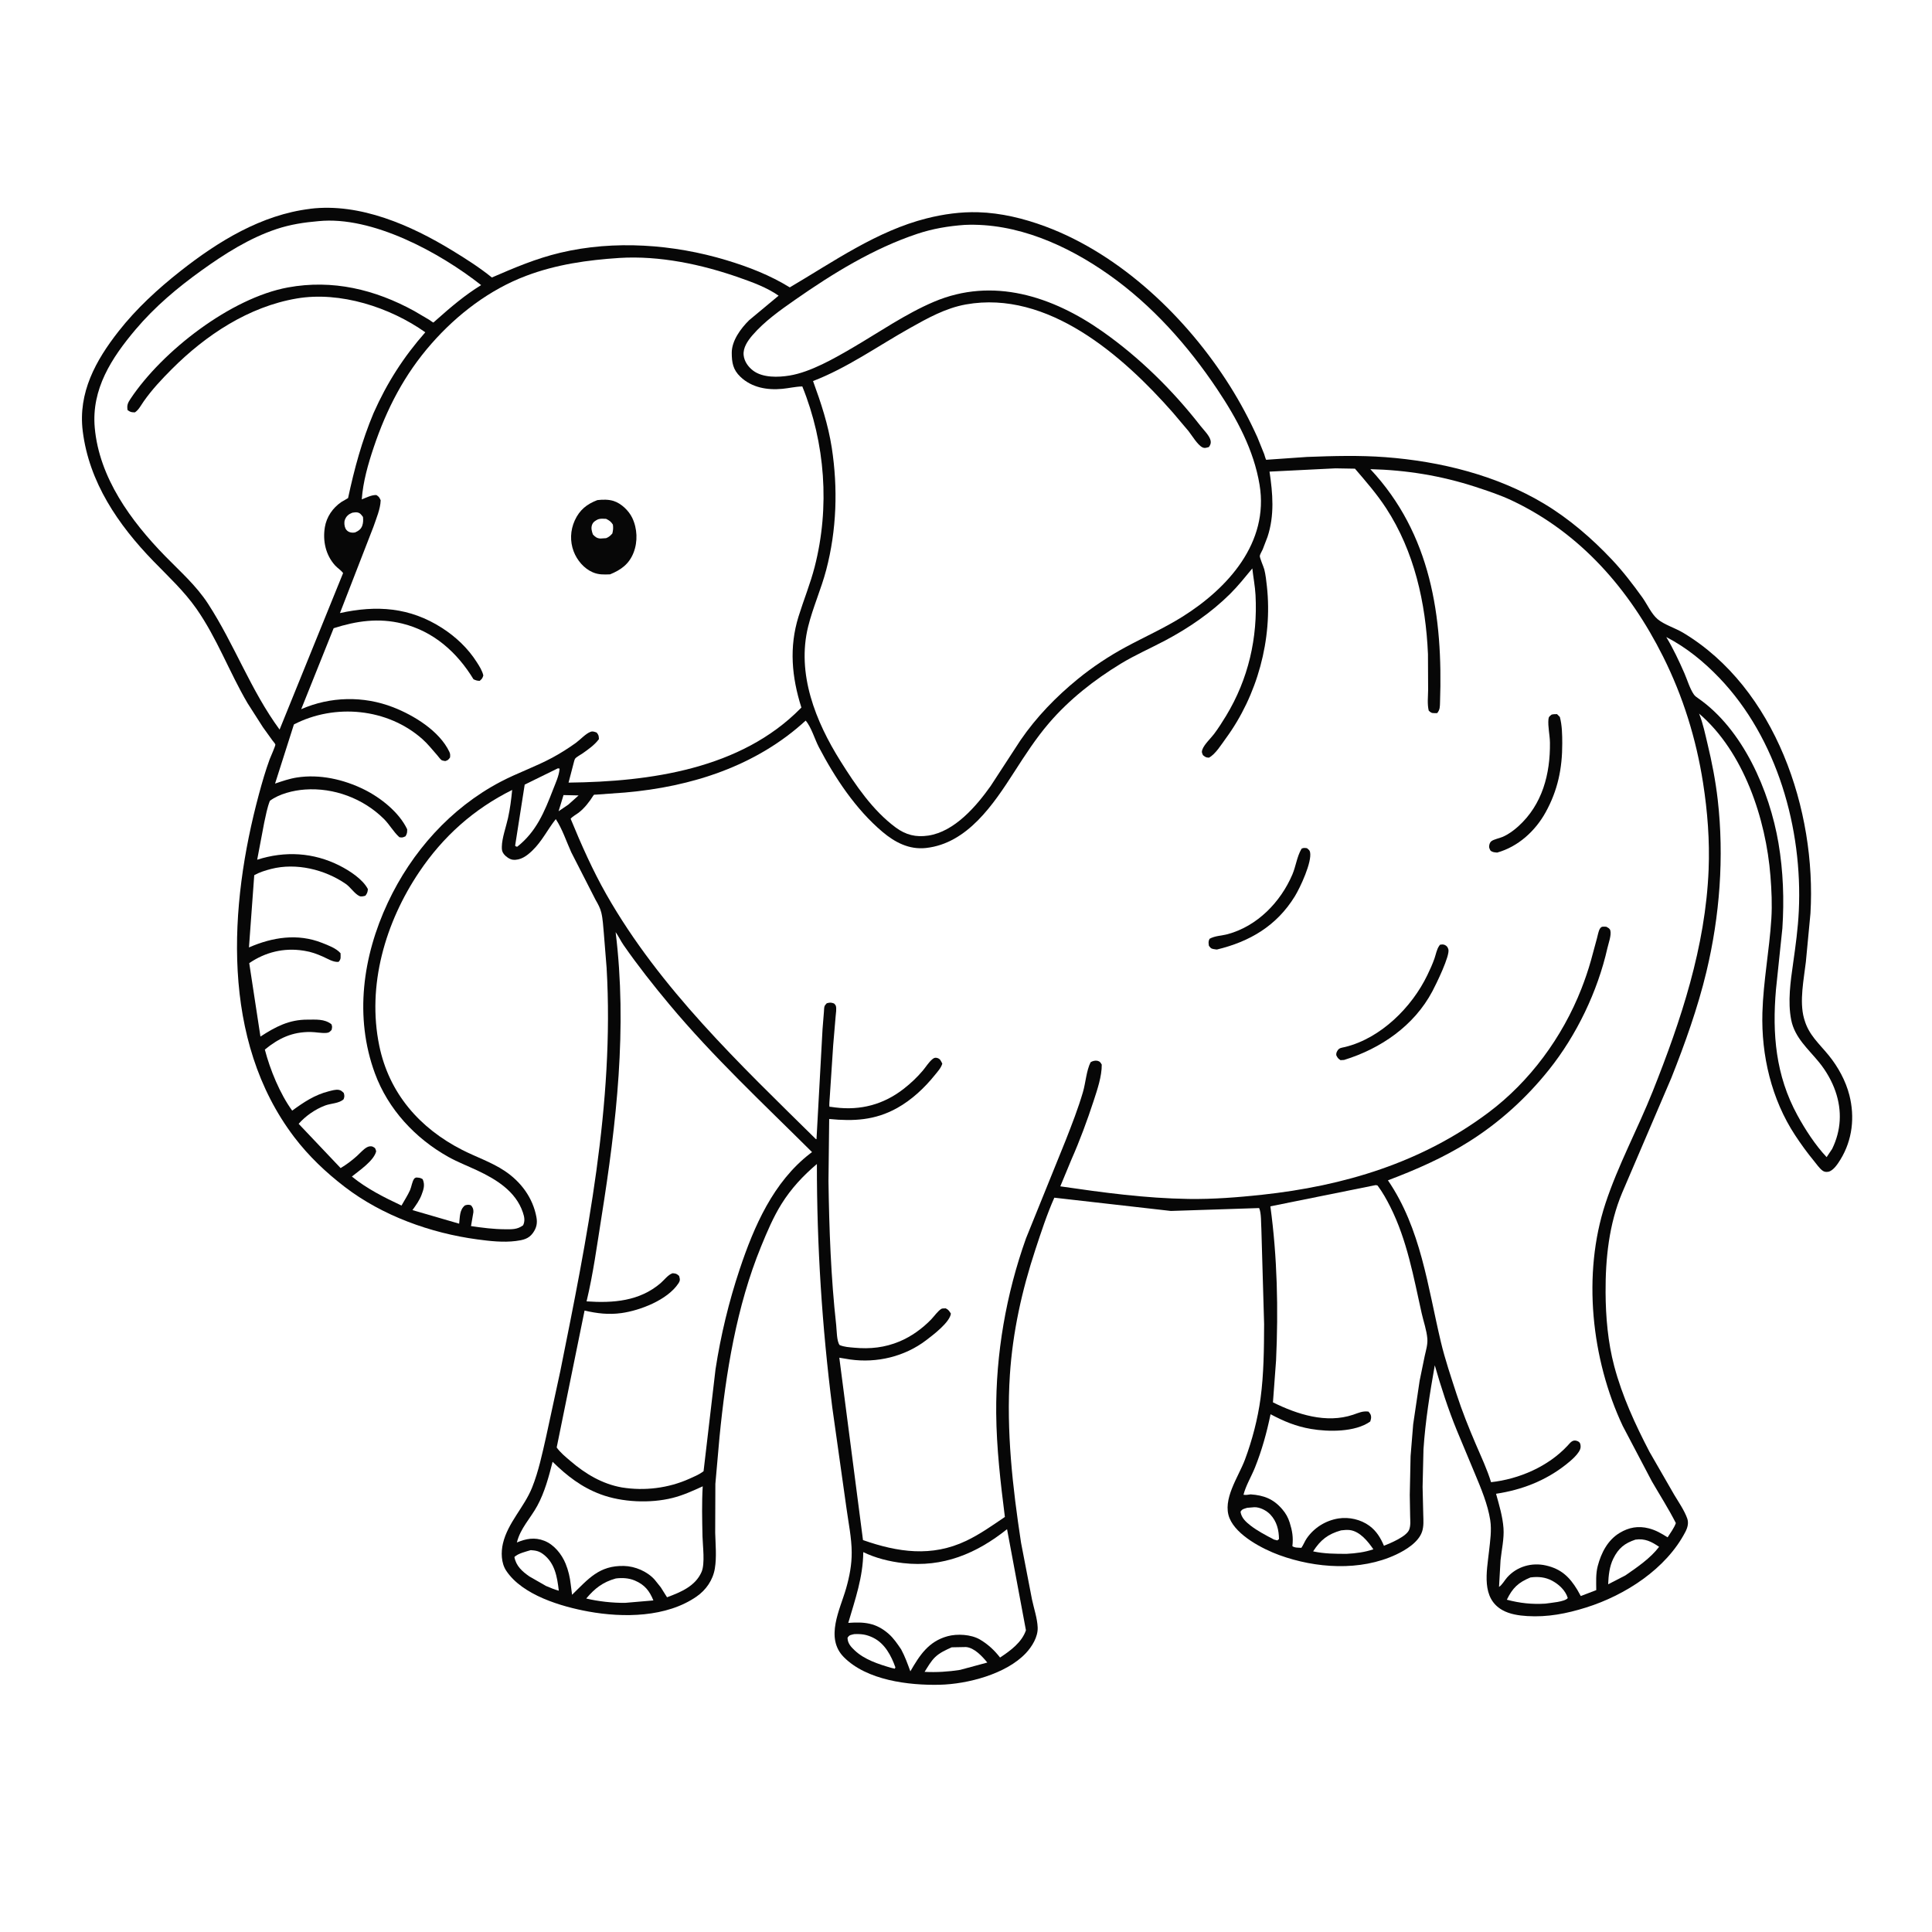 <svg version="1.1" xmlns="http://www.w3.org/2000/svg" style="display: block;" viewBox="0 0 2048 2048" width="1024" height="1024">
<path transform="translate(0,0)" fill="rgb(255,255,255)" d="M -0 -0 L 2048 0 L 2048 2048 L -0 2048 L -0 -0 z"/>
<path transform="translate(0,0)" fill="rgb(7,7,7)" d="M 328.712 221.38 L 329.053 221.273 C 381.799 214.963 435.836 238.883 479.688 265.702 C 494.139 274.541 508.216 283.484 521.41 294.149 C 545.664 283.686 568.013 274.084 593.901 267.922 C 651.124 254.302 714.132 258.938 769.994 275.803 C 793.743 282.972 816.011 291.632 837.207 304.632 C 883.442 277.441 929.508 244.793 982.257 231.5 C 1000.19 226.98 1018.47 224.432 1037 224.981 C 1061.22 225.698 1085.35 231.606 1107.98 239.999 C 1188.33 269.795 1258.55 337.315 1303.72 409.115 C 1314.78 426.684 1324.4 444.744 1332.94 463.666 L 1340.1 481.387 C 1340.48 482.445 1341.6 486.731 1342.19 487.359 C 1342.43 487.623 1342.91 487.331 1343.27 487.316 L 1385.5 484.375 C 1412.93 483.324 1441.11 482.549 1468.48 484.611 C 1526.79 489.005 1586.7 503.778 1637.15 534.163 C 1663.5 550.03 1687.65 570.881 1708.69 593.21 C 1720.38 605.615 1730.99 619.457 1740.93 633.301 C 1745.97 640.322 1750.59 650.849 1757.2 656.391 C 1764.13 662.2 1775.93 665.798 1784.02 670.64 C 1882.14 729.373 1925.62 859.057 1919.15 968.339 L 1914.28 1019.75 C 1912.15 1038.01 1907.3 1061.24 1912.28 1079.34 L 1912.78 1081 C 1917.38 1097.06 1928.31 1106.19 1938.5 1118.69 C 1948.39 1130.82 1956.54 1145.7 1960.42 1160.93 C 1966.33 1184.19 1963.61 1208.41 1951.05 1229 C 1948.39 1233.37 1943.37 1241.2 1938 1242.12 C 1935.57 1242.54 1933.64 1242.23 1931.67 1240.7 C 1928.45 1238.18 1925.55 1233.91 1922.93 1230.73 C 1915.69 1221.93 1909.14 1212.9 1902.88 1203.38 C 1877.87 1165.37 1866.89 1118.68 1868.22 1073.4 C 1869.2 1040.2 1875.59 1007.27 1877.69 974.12 C 1878.65 958.916 1877.94 943.809 1876.75 928.651 C 1871.99 868.184 1848.48 797.006 1801.08 756.42 L 1801.52 757.53 C 1805.35 767.29 1807.49 777.927 1809.95 788.104 C 1814.72 807.832 1818.56 827.644 1820.87 847.816 C 1827.79 908.43 1823.04 971.01 1808.82 1030.32 C 1799.73 1068.23 1786.1 1106.38 1771.71 1142.6 L 1719.51 1264.5 C 1705.57 1297.65 1701.79 1334.35 1701.98 1370 C 1702.12 1395.96 1704.44 1422.84 1711.1 1448 C 1719.58 1480.02 1733.33 1509.8 1748.56 1539.07 L 1774.67 1584.4 C 1779.4 1592.33 1785.33 1600.81 1788.49 1609.5 C 1790.27 1614.41 1788.91 1619.34 1786.59 1623.8 C 1766.23 1663.09 1722.73 1691.05 1681.38 1704.01 C 1660.7 1710.49 1640.56 1714.46 1618.79 1713.09 C 1610 1712.54 1600.47 1711.17 1592.66 1706.8 C 1569.97 1694.09 1576.04 1666.05 1578.4 1644.59 C 1579.58 1633.77 1581.39 1622.18 1579.7 1611.34 C 1577.1 1594.75 1570.05 1577.88 1563.57 1562.42 L 1544.18 1515.94 C 1535.13 1493.8 1527.5 1470.24 1520.92 1447.26 C 1515.69 1476.96 1510.96 1506.14 1508.95 1536.28 L 1508.01 1576.09 L 1508.71 1605.48 C 1508.87 1611.49 1509.39 1617.89 1507.43 1623.68 C 1503.63 1634.92 1490.1 1643.15 1479.87 1647.95 C 1441.91 1665.76 1394.71 1662.53 1356.12 1648.47 C 1338.66 1642.1 1310.93 1627.79 1303.38 1609.41 C 1295.27 1589.66 1312.88 1565.51 1319.65 1547.39 C 1327.37 1526.72 1333.25 1504.21 1336.22 1482.34 C 1339.72 1456.48 1339.9 1429.69 1340.01 1403.63 L 1337.1 1302.95 C 1336.66 1296.91 1337.17 1285.93 1334.74 1280.59 L 1241.2 1283.66 L 1117.63 1269.61 C 1109.87 1287.02 1103.56 1306.36 1097.58 1324.5 C 1083.27 1367.92 1073.51 1411.81 1070.51 1457.59 C 1066.62 1516.95 1073.42 1576.73 1082.35 1635.35 L 1093.97 1695.58 C 1095.99 1705.06 1099.63 1715.65 1099.98 1725.3 C 1100.34 1735.23 1093.92 1745.57 1087.34 1752.53 C 1066.48 1774.61 1025.52 1785.25 995.981 1785.91 C 963.089 1786.64 918.868 1781.2 894.523 1756.66 C 874.289 1736.27 890.511 1706.15 896.916 1683.74 C 900.483 1671.26 902.89 1658.81 902.846 1645.78 C 902.794 1630.34 899.408 1614.23 897.315 1598.92 L 882.255 1492 C 871.353 1406.22 865.884 1320.39 865.939 1233.9 C 851.26 1246.38 838.628 1259.88 828.383 1276.31 C 819.589 1290.42 813.101 1305.88 806.812 1321.23 C 780.741 1384.85 769.374 1455.38 762.695 1523.5 L 758.319 1572.94 L 758.135 1624.69 C 758.433 1637.2 759.808 1650.34 757.759 1662.73 C 755.752 1674.86 748.475 1685.41 738.449 1692.37 C 706.509 1714.57 660.756 1714.99 623.936 1708.32 C 595.037 1703.08 553.732 1690.94 536.568 1664.97 C 531.2 1656.84 530.949 1645.3 533.161 1636 C 538.399 1613.99 555.689 1597.7 564.021 1576.91 C 570.899 1559.76 574.799 1541.01 578.901 1523 L 593.913 1453.62 C 622.092 1313.39 651.391 1169.74 643.037 1026.04 L 640.06 988.957 C 639.376 981.894 639.079 974.176 637.38 967.284 C 636.155 962.31 633.815 958.187 631.297 953.798 L 605.582 903.477 C 600.387 892.05 596.068 878.69 589.154 868.288 C 580.304 879.475 574.6 891.78 564.139 901.807 C 558.557 907.158 551.717 912.291 543.5 911.339 C 540.285 910.966 536.1 907.964 534.135 905.417 C 532.116 902.801 531.894 900.738 531.96 897.5 C 532.15 888.203 536.477 876.418 538.521 867.149 C 540.703 857.25 541.941 847.449 542.922 837.366 C 502.155 857.659 469.702 886.67 444.334 924.401 C 408.473 977.737 388.833 1044.55 402.038 1108.5 C 412.443 1158.89 444.626 1195.79 489.84 1218.9 C 504.734 1226.52 520.899 1231.84 534.901 1241.16 C 552.17 1252.65 564.894 1269.72 568.654 1290.34 C 569.843 1296.86 568.676 1301.8 564.811 1307.15 C 560.316 1313.36 554.134 1314.57 546.909 1315.5 C 533.43 1317.23 519.22 1315.6 505.812 1313.79 C 456.399 1307.12 405.277 1288.73 365.424 1258.14 C 345.538 1242.88 327.183 1225.49 311.981 1205.5 C 233.702 1102.57 242.681 960.079 274.466 841.938 C 277.832 829.427 281.433 816.945 285.891 804.773 C 286.694 802.581 292.215 790.402 291.887 789.148 C 291.659 788.275 289.299 785.593 288.659 784.712 L 278.696 770.861 L 262.418 745.403 C 243.125 712.569 230.053 676.437 208.128 645.148 C 195.075 626.52 178.412 611.111 162.646 594.867 C 125.39 556.478 94.419 511.318 87.696 456.944 C 82.663 416.237 101.393 382.134 125.746 351.117 C 144.689 326.99 167.266 306.275 191.295 287.344 C 231.355 255.783 277.167 227.645 328.712 221.38 z"/>
<path transform="translate(0,0)" fill="rgb(255,255,255)" d="M 597.357 842.806 L 613.336 843.184 L 602.455 852.918 L 592.118 859.953 L 597.357 842.806 z"/>
<path transform="translate(0,0)" fill="rgb(255,255,255)" d="M 373.448 543.5 C 375.032 543.286 376.912 542.934 378.5 543.15 C 381.75 543.594 382.988 545.645 384.78 548 C 385.078 551.186 385.086 554.128 384.022 557.196 C 382.703 561.002 379.982 562.775 376.5 564.373 C 374.588 564.758 372.893 564.747 370.991 564.211 C 368.948 563.636 367.071 562.077 366.183 560.133 C 365.02 557.585 364.604 553.642 365.59 551.023 C 367.092 547.036 369.63 545.018 373.448 543.5 z"/>
<path transform="translate(0,0)" fill="rgb(255,255,255)" d="M 1322 1598.35 L 1329.5 1597.72 C 1335.43 1597.46 1342.64 1601.23 1346.63 1605.5 C 1353.51 1612.87 1355.65 1621.81 1355.78 1631.5 L 1354 1632.9 L 1350.5 1632 C 1342.25 1627.66 1333.05 1622.92 1325.69 1617.2 C 1320.68 1613.3 1315.93 1609.05 1315.01 1602.5 C 1316.83 1599.42 1318.69 1599.49 1322 1598.35 z"/>
<path transform="translate(0,0)" fill="rgb(255,255,255)" d="M 905.407 1732.25 C 913.17 1731.89 918.699 1732.61 925.83 1736.18 C 938.055 1742.29 944.795 1755.19 949.166 1767.5 L 948.5 1768.88 L 944.774 1768 C 931.324 1764.1 916.338 1759.28 905.978 1749.46 C 901.904 1745.59 898.551 1741.99 898.409 1736.13 C 900.422 1732.88 901.815 1733.22 905.407 1732.25 z"/>
<path transform="translate(0,0)" fill="rgb(255,255,255)" d="M 1421.62 1622.25 C 1424.61 1621.91 1428.02 1621.55 1431 1621.95 C 1441.67 1623.41 1450.2 1634.06 1455.83 1642.32 C 1446.46 1645.49 1437.27 1646.62 1427.45 1647.14 C 1415.32 1647.14 1403.88 1647.09 1391.96 1644.52 C 1399.77 1632.4 1407.65 1626.18 1421.62 1622.25 z"/>
<path transform="translate(0,0)" fill="rgb(255,255,255)" d="M 562.628 1643.21 C 568.161 1643.62 571.475 1644.22 575.929 1647.6 C 588.318 1657.01 590.626 1671.74 592.357 1686.2 C 587.653 1684.99 583.247 1683.03 578.769 1681.18 L 561.251 1671.14 C 553.566 1665.82 547.08 1660.09 545.278 1650.5 C 549.192 1646.65 557.347 1644.83 562.628 1643.21 z"/>
<path transform="translate(0,0)" fill="rgb(255,255,255)" d="M 1008.86 1746.22 L 1024 1745.93 C 1032.94 1746.7 1041.24 1755.82 1046.59 1762.36 L 1017.77 1770.14 C 1005.24 1772.13 992.775 1772.87 980.098 1772.25 C 983.376 1767.06 986.838 1760.87 991.272 1756.63 C 996.309 1751.81 1002.61 1749.05 1008.86 1746.22 z"/>
<path transform="translate(0,0)" fill="rgb(255,255,255)" d="M 1733.63 1632.07 C 1743.67 1630.59 1750.7 1634.21 1758.72 1639.69 C 1749.48 1651.87 1735.47 1661.35 1722.99 1669.99 L 1704.71 1679.42 C 1705.1 1670.17 1706.03 1660.61 1710.17 1652.2 C 1715.64 1641.09 1722.27 1635.86 1733.63 1632.07 z"/>
<path transform="translate(0,0)" fill="rgb(255,255,255)" d="M 652.721 1673.25 C 659.464 1672.36 666.648 1672.77 672.962 1675.45 C 683.417 1679.89 688.518 1686.41 692.615 1696.53 L 662.684 1699.09 C 649.305 1699.22 634.444 1697.59 621.432 1694.5 C 630.551 1683.68 638.98 1677.12 652.721 1673.25 z"/>
<path transform="translate(0,0)" fill="rgb(255,255,255)" d="M 1622.31 1672.17 C 1630.41 1671.07 1638.27 1671.77 1645.53 1675.75 C 1652.73 1679.7 1659.52 1685.99 1661.9 1694 C 1658.9 1698.07 1643.53 1699.06 1638 1699.94 C 1623.55 1700.78 1611.31 1699.44 1597.32 1695.77 C 1603.32 1683.3 1609.49 1677.49 1622.31 1672.17 z"/>
<path transform="translate(0,0)" fill="rgb(255,255,255)" d="M 591.299 814.5 L 593.13 814.688 L 593.115 815.566 C 592.529 822.448 588.744 830.553 586.258 836.982 C 577.175 860.472 568.679 881.42 548.371 897.5 C 546.792 897.401 547.597 897.644 546.053 896.5 L 556.198 831.714 L 591.299 814.5 z"/>
<path transform="translate(0,0)" fill="rgb(255,255,255)" d="M 1766.3 675.281 C 1787.58 686.303 1806.09 701.385 1822.62 718.649 C 1883.87 782.636 1910.95 878.362 1906.81 965.658 C 1905.94 984.234 1903.38 1002.79 1900.77 1021.19 C 1898.03 1040.41 1894.94 1061.85 1898.74 1081.11 C 1902.5 1100.14 1917.02 1112.11 1928.58 1126.41 C 1935.82 1135.37 1941.96 1146.06 1945.7 1156.96 C 1952.79 1177.59 1951.69 1198.27 1942.18 1217.84 L 1936.3 1226.61 C 1924.33 1213.92 1913.66 1197.48 1905.3 1182.16 C 1882.26 1139.96 1878.54 1096.02 1882.6 1048.96 L 1889.39 984.071 C 1891.36 953.827 1890.34 923.655 1885.26 893.761 C 1875.81 838.119 1847.56 773.097 1800.04 740.133 C 1798.26 738.895 1796.77 737.895 1795.5 736.067 C 1791.25 729.933 1788.56 720.575 1785.53 713.65 C 1779.77 700.506 1773.71 687.586 1766.3 675.281 z"/>
<path transform="translate(0,0)" fill="rgb(255,255,255)" d="M 585.777 1549.54 C 600.983 1564.48 616.499 1576.54 636.677 1584.05 C 659.466 1592.53 689.284 1593.78 712.793 1587.91 C 724.017 1585.11 734.442 1580.36 744.911 1575.56 C 743.863 1593.21 744.308 1611.14 744.684 1628.82 C 744.89 1638.53 747.527 1657.43 743.691 1666.3 C 737.153 1681.42 721.493 1687.82 707.081 1693.18 L 700.451 1682.63 L 693.932 1674.5 C 686.101 1665.73 673.177 1660.27 661.5 1659.98 C 635.099 1659.32 623.68 1673.75 606.416 1690.52 L 604.996 1679.5 C 604.142 1671.89 602.469 1664.66 599.561 1657.55 C 595.44 1647.48 587.334 1637.32 576.964 1633.29 C 566.674 1629.29 557.646 1631.03 547.913 1635.09 C 551.663 1619.89 562.251 1609.66 569.566 1596.2 C 577.375 1581.83 581.776 1565.33 585.777 1549.54 z"/>
<path transform="translate(0,0)" fill="rgb(255,255,255)" d="M 1067.52 1621 L 1087.53 1728.16 C 1083.22 1740.98 1070.98 1749.91 1060.09 1757.06 C 1054.18 1749.37 1047.01 1742.73 1038.58 1737.85 C 1029.33 1732.5 1014.61 1731.66 1004.42 1734.47 C 984.197 1740.05 974.891 1754.63 965.014 1771.68 C 962.037 1763.64 959.342 1755.93 955.241 1748.37 C 951.364 1742.66 947.305 1736.62 942.103 1732.04 C 928.638 1720.17 916.184 1719.11 899.203 1720.33 C 906.589 1695.12 914.824 1671.97 915.1 1645.32 C 928.205 1651.67 942.852 1655.28 957.288 1656.95 C 999.405 1661.82 1035.15 1646.86 1067.52 1621 z"/>
<path transform="translate(0,0)" fill="rgb(255,255,255)" d="M 1457.04 1256.5 C 1459.13 1256.17 1458.04 1256.14 1460.29 1256.72 C 1465.51 1263.71 1469.8 1271.38 1473.72 1279.17 C 1491.55 1314.59 1498.45 1353.66 1507 1392 C 1508.95 1400.74 1512.35 1410.17 1513.05 1419.08 C 1513.53 1425.22 1511.56 1431.52 1510.24 1437.47 L 1504.85 1463.74 L 1498.04 1509.68 L 1495.28 1543.5 L 1494.42 1584.73 L 1494.81 1607.32 C 1494.91 1611.99 1495.49 1617.05 1493.79 1621.5 C 1491 1628.8 1474.12 1635.75 1467.03 1638.58 C 1463.52 1630.21 1459.04 1622.87 1451.62 1617.41 C 1442.49 1610.7 1430.05 1607.88 1418.91 1609.62 C 1405.33 1611.75 1393.02 1619.39 1385.21 1630.7 C 1382.99 1633.91 1381.74 1637.59 1379.5 1640.77 C 1376.42 1640.53 1372.43 1640.85 1369.99 1639 C 1371.05 1629.58 1369.9 1622.88 1367.13 1614 C 1365.42 1608.55 1362.95 1604.17 1359.22 1599.84 C 1349.8 1588.86 1339.83 1585.13 1325.74 1584.09 C 1323.08 1584.47 1320.83 1584.96 1318.15 1584.5 C 1320.66 1574.63 1326.5 1565.2 1330.29 1555.72 C 1337.72 1537.13 1342.79 1518.72 1346.84 1499.16 C 1361.23 1506.74 1373.58 1511.97 1389.66 1514.73 C 1408.24 1517.91 1436.51 1518.25 1452.5 1506.88 C 1452.85 1505.68 1453.36 1504.28 1453.43 1503.01 C 1453.59 1499.89 1452.59 1498.63 1450.66 1496.36 C 1444.49 1495.48 1440.15 1497.72 1434.43 1499.65 C 1405.89 1509.25 1375.12 1499.3 1349.38 1486.56 L 1352.68 1442.14 C 1355.18 1388.11 1353.99 1332.37 1346.65 1278.77 L 1457.04 1256.5 z"/>
<path transform="translate(0,0)" fill="rgb(255,255,255)" d="M 652.591 988.088 C 655.703 992.466 657.983 997.461 661.065 1001.9 C 676.03 1023.47 692.763 1044.64 709.578 1064.78 C 755.933 1120.32 809.567 1170.3 860.793 1221.28 L 858.873 1222.71 C 819.746 1252.87 799.328 1299.85 784.113 1345.41 C 772.61 1379.85 764.031 1415.47 758.5 1451.37 L 745.81 1559.54 L 744.759 1560.32 C 740.706 1563.26 735.402 1565.46 730.845 1567.51 C 708.576 1577.55 683.245 1580.65 659.125 1576.74 C 638.254 1573.02 620.386 1562.25 604.574 1548.65 C 599.411 1544.21 594.094 1539.96 590.112 1534.38 L 619.669 1389.24 C 632.899 1392.34 645.219 1393.8 658.781 1391.91 C 678.678 1389.14 707.522 1378 719.117 1360.5 C 721.296 1357.21 720.794 1355.98 719.859 1352.5 C 717.012 1350.07 716.74 1350.04 713 1349.68 C 708.165 1351.22 704.231 1356.76 700.395 1360.07 C 678.034 1379.36 649.959 1381.47 621.785 1379.51 C 628.785 1350.45 632.839 1320.07 637.546 1290.53 C 653.532 1190.18 665.061 1089.57 652.591 988.088 z"/>
<path transform="translate(0,0)" fill="rgb(255,255,255)" d="M 337.713 234.419 C 394.649 228.688 466.327 267.776 510.029 302.229 C 492.797 312.779 477.77 325.634 462.721 338.986 C 462.542 339.145 459.451 341.906 459.435 341.905 C 458.88 341.852 455.498 339.342 454.805 338.9 L 439.186 329.704 C 397.438 306.772 352.527 296.024 305.27 304.69 C 244.694 315.798 172.097 372.082 138.356 422.75 C 135.525 427.002 134.29 429.649 135.269 434.772 C 138.599 437.042 139.161 436.998 143 437.131 C 147.117 434.438 149.523 429.469 152.311 425.5 C 161.183 412.874 171.316 402.102 182.189 391.22 C 218.3 355.076 263.607 325.061 314.628 316.391 C 360.637 308.572 413.458 325.781 450.831 352.242 C 427.707 378.513 410.231 405.809 395.984 437.891 C 383.573 467.475 375.682 496.686 368.974 527.985 L 361.839 532.155 C 352.768 538.326 346.149 547.91 344.36 558.86 C 341.99 573.367 345.201 588.176 355.066 599.228 C 357.717 602.199 361.364 604.291 363.703 607.475 L 296.376 773.386 C 265.809 731.8 248.579 683.211 220.63 640.149 C 207.896 620.528 190.954 605.794 174.824 589.245 C 138.821 552.308 105.17 506.428 100.442 453.371 C 96.792 412.408 118.244 379.454 143.685 349.337 C 164.105 325.164 188.032 305.05 213.666 286.649 C 238.13 269.087 264.395 252.366 293.164 242.798 C 307.813 237.927 322.395 235.712 337.713 234.419 z"/>
<path transform="translate(0,0)" fill="rgb(255,255,255)" d="M 1022.5 238.407 C 1077.59 235.969 1131.12 259.926 1175.35 291.119 C 1221.28 323.508 1259.21 366.179 1290.34 412.69 C 1310.99 443.547 1329.07 476.881 1335.2 513.931 C 1345.32 575.176 1301.77 623.461 1253.34 653.797 C 1233.94 665.946 1213.35 675.082 1193.3 685.916 C 1175.55 695.505 1158.12 707.049 1142.49 719.813 C 1119.29 738.766 1098.64 760.056 1081.67 784.793 L 1050.13 833.201 C 1034.87 854.759 1011.75 881.624 984 885.756 C 970.809 887.721 960.138 885.03 949.478 877.159 C 925.139 859.187 906.92 832.268 890.989 806.899 C 864.522 764.754 844.248 714.161 856.688 664.105 C 861.749 643.744 870.509 624.394 875.848 604.031 C 886.907 561.852 888.327 517.571 881.707 474.567 C 877.805 449.764 870.426 427.457 861.853 403.932 C 897.93 390.089 930.779 366.72 964.389 347.862 C 983.266 337.271 1002.36 326.569 1023.94 322.715 C 1110.78 307.211 1190.11 376.933 1243.18 437.229 L 1259.88 456.973 C 1263.52 461.606 1269.41 471.555 1274.5 474.15 C 1277.09 475.469 1278.94 474.544 1281.5 473.873 C 1282.9 471.777 1283.78 470.145 1283.38 467.5 C 1282.58 462.141 1275.85 455.683 1272.58 451.488 C 1243.08 413.616 1207.93 378.959 1168.63 351.331 C 1115.78 314.174 1052.56 293.371 990.052 319.886 C 960.061 332.607 931.928 352.18 903.795 368.618 C 884.443 379.926 859.188 394.426 837.088 398.074 C 824.971 400.074 808.462 400.609 798.227 392.787 C 793.072 388.847 788.963 383.078 788.287 376.498 C 787.479 368.634 792.711 361.075 797.586 355.423 C 810.396 340.57 827.053 328.823 843.026 317.666 C 882.891 289.82 925.988 263.316 972.362 247.868 C 988.796 242.394 1005.25 239.652 1022.5 238.407 z"/>
<path transform="translate(0,0)" fill="rgb(255,255,255)" d="M 656.626 273.428 C 699.061 270.798 743.786 280.244 783.582 294.245 C 797.997 299.317 812.728 304.646 825.357 313.42 L 794.183 339.369 C 785.317 348.063 775.623 361.157 775.689 374.071 C 775.742 384.424 777.012 391.95 784.869 399.431 C 796.904 410.891 813.225 413.703 829.185 412.193 C 836.22 411.527 843.458 409.794 850.481 409.635 C 874.856 469.838 879.778 537.815 863.593 600.844 C 858.99 618.771 851.979 635.821 846.5 653.462 C 836.346 686.154 839.256 717.691 849.501 750.026 L 848.839 750.712 C 785.356 815.329 688.973 828.629 602.687 829.61 L 607.888 809.683 C 608.335 808.236 608.878 805.237 609.688 804.175 C 611.069 802.367 615.449 800.105 617.423 798.72 C 623.652 794.349 630.334 789.679 634.887 783.5 C 634.665 779.951 634.776 779.479 632.5 776.534 C 630.17 775.793 628.585 774.871 626.126 775.729 C 621.01 777.514 615.008 784.197 610.467 787.467 C 602.544 793.173 593.962 798.603 585.357 803.233 C 567.585 812.796 548.411 819.36 530.592 828.728 C 477.646 856.562 436.344 902.953 411.064 956.928 C 384.484 1013.68 375.483 1078.09 397.409 1137.76 C 411.367 1175.75 440.1 1206.71 475.25 1226.35 C 484.966 1231.78 495.601 1235.88 505.685 1240.61 C 525.992 1250.13 546.674 1262.74 554.257 1285.19 C 555.886 1290.02 556.729 1294.25 554.5 1298.88 C 548.324 1303.41 542.875 1303.1 535.475 1303.07 C 523.235 1303.02 511.359 1301.48 499.285 1299.7 L 501.81 1285 C 501.969 1281.87 501.339 1280.09 499.291 1277.67 C 496.715 1276.76 495.542 1277.01 492.931 1277.72 C 486.97 1282.44 487.607 1290.06 486.716 1297.15 L 437.211 1282.75 C 440.9 1277.65 444.67 1272.44 446.905 1266.5 C 449.146 1260.54 450.644 1255.93 448.049 1249.98 C 445.619 1248.37 443.798 1248.34 441 1248.21 C 440.346 1248.64 439.494 1248.86 439.039 1249.5 C 436.795 1252.63 436.285 1257.87 434.694 1261.5 C 432.241 1267.09 428.578 1272.57 425.613 1277.94 C 407.521 1269.48 388.454 1259.86 372.997 1247.16 C 380.748 1240.9 396.244 1230.55 398.769 1220.5 C 398.055 1217.83 398.03 1216.89 395.297 1215.61 C 393.26 1214.65 390.721 1215.16 388.866 1216.21 C 385.108 1218.34 381.714 1222.36 378.5 1225.27 C 372.994 1230.24 367.438 1234.4 361.081 1238.22 L 316.58 1191.29 C 323.996 1182.91 334.131 1175.87 344.619 1171.89 C 350.677 1169.59 359.698 1169.72 364.285 1165.19 C 365.264 1162.46 365.227 1161.38 364.419 1158.59 C 362.548 1156.91 361.678 1155.74 359.111 1155.31 C 355.765 1154.75 351.647 1156.04 348.406 1156.85 C 333.576 1160.58 321.931 1168.42 309.726 1177.32 C 296.711 1159.38 286.288 1133.96 280.742 1112.59 C 295.547 1100.51 309.805 1093.73 329.243 1093.95 C 334.641 1094 340.732 1095.37 346 1094.93 C 348.973 1094.68 349.471 1093.81 351.5 1091.8 C 352.072 1088.93 352.406 1088.36 351.294 1085.7 C 343.838 1079.9 334.841 1080.89 325.883 1080.86 C 306.358 1080.82 292.032 1088.45 276.082 1098.8 L 264.2 1020.98 C 281.133 1009.38 300.816 1004.51 321.275 1007.66 L 323 1007.94 C 329.889 1008.99 335.826 1011.23 342.176 1014.01 C 347.32 1016.26 353.162 1020.15 358.876 1019.65 C 361.804 1016.59 360.962 1014.63 361.004 1010.5 C 356.607 1005.24 347.79 1002.02 341.5 999.522 C 315.475 989.188 288.77 993.488 263.912 1004.32 L 269.506 927.727 C 275.099 924.616 281.272 922.684 287.453 921.105 C 313.897 914.351 344.247 921.609 366.574 937.001 C 371.517 940.409 375.865 947.443 380.965 949.846 C 382.927 950.771 385.382 950.015 387.338 949.5 C 389.263 946.897 389.684 945.723 389.985 942.5 C 384.598 931.97 370.377 922.875 360.069 917.648 C 332.228 903.532 302.019 901.904 272.621 911.358 L 280.124 871.774 C 281.812 864.105 283.219 856.247 286.083 848.911 C 295.923 841.511 310.973 837.815 323.217 836.94 C 353.885 834.75 384.974 846.374 406.831 867.971 C 412.96 874.027 417.088 881.874 423.382 887.5 C 426.567 888.025 426.883 887.841 429.85 886.5 C 431.671 883.366 431.603 882.561 431.636 879.065 C 423.106 861.083 403.596 845.64 386.07 836.947 C 364.374 826.188 338.838 820.408 314.688 824.19 C 306.708 825.44 299.185 828.044 291.572 830.644 L 311.561 767.93 C 355.113 745.47 410.894 750.762 447.771 783.482 C 453.616 788.67 458.368 794.835 463.541 800.659 C 464.593 801.843 466.863 805.071 468.114 805.786 C 469.274 806.448 470.705 806.439 472 806.765 C 474.982 805.772 475.141 805.521 477.057 803 C 477.295 800.657 477.37 799.15 476.335 796.963 C 465.883 774.895 438.823 758.309 416.82 749.748 C 385.307 737.487 350.094 738.26 319.287 751.771 L 353.688 665.934 C 377.975 658.163 401.331 654.795 426.5 661.028 C 459.641 669.235 484.519 691.436 501.929 720.049 C 504.33 721.185 505.836 721.683 508.5 721.732 C 511.013 719.536 511.347 719.165 512.355 716 C 511.192 710.889 508.172 706.24 505.379 701.855 C 496.001 687.129 483.184 675.04 468.525 665.632 C 434.448 643.763 399.394 641.308 360.364 649.879 L 395.93 558.249 C 398.928 549.378 403.177 539.745 403.543 530.354 C 402.097 527.314 401.94 526.647 399 524.764 C 393.845 524.534 388.242 527.545 383.475 529.383 C 384.841 510.683 390.131 492.109 396.082 474.406 C 409.914 433.261 428.691 396.947 457.482 364.181 C 484.67 333.239 518.863 307.073 557.637 292.416 C 589.691 280.299 622.676 275.645 656.626 273.428 z"/>
<path transform="translate(0,0)" fill="rgb(7,7,7)" d="M 633.219 530.132 C 638.895 529.492 645.002 529.324 650.5 531.076 C 658.54 533.637 666.503 541.27 670.157 548.865 C 675.615 560.207 676.189 574.121 671.61 585.822 C 666.869 597.938 658.34 604.057 646.717 608.834 C 640.073 609.081 634.631 609.338 628.361 606.662 C 619.044 602.686 611.676 593.882 608.111 584.536 C 604.055 573.9 604.547 562.145 609.218 551.814 C 614.273 540.631 621.989 534.423 633.219 530.132 z"/>
<path transform="translate(0,0)" fill="rgb(255,255,255)" d="M 633.947 550.5 C 636.767 549.531 639.572 549.869 642.5 549.997 C 645.916 551.744 647.656 552.831 649.697 556.121 C 650.177 559.655 649.947 562.043 649.118 565.5 C 646.966 567.949 645.537 569.242 642.5 570.478 L 636.5 570.865 C 632.844 570.662 630.867 569.152 628.5 566.552 C 627.358 563.281 626.377 560.066 627.5 556.627 C 628.565 553.364 631.039 551.931 633.947 550.5 z"/>
<path transform="translate(0,0)" fill="rgb(255,255,255)" d="M 1415.65 496.462 L 1436.32 496.818 C 1447.98 510.435 1459.51 523.621 1469.34 538.694 C 1499.2 584.488 1511.4 639.228 1513.7 693.296 L 1513.87 731.45 C 1513.76 738.52 1512.85 746.364 1514.5 753.265 C 1517.81 756.641 1518.92 755.848 1523.5 755.923 C 1526.53 752.2 1526.33 748.988 1526.49 744.343 C 1529.64 653.78 1516.99 566.166 1452.64 497.326 C 1490.76 498.256 1527.68 504.233 1564 516.086 C 1577.1 520.361 1590.4 524.762 1602.86 530.663 C 1675.54 565.08 1727.31 624.899 1762.89 695.903 C 1784.08 738.206 1798.04 783.239 1805.32 829.915 C 1810.05 860.264 1812.45 891.132 1811.21 921.859 C 1807.92 1003.61 1781.98 1081.5 1751.96 1156.84 C 1736.12 1196.59 1715.17 1235.18 1701.83 1275.77 C 1677.21 1350.68 1686.88 1440.82 1720.14 1511.51 L 1751.04 1570.26 C 1759.56 1584.98 1768.77 1599.36 1776.48 1614.53 C 1774.58 1619.87 1770.75 1624.86 1767.74 1629.65 C 1761.12 1625.53 1755.39 1622.06 1747.74 1620.11 C 1736.61 1617.29 1726.79 1619.02 1717 1624.88 C 1704.22 1632.53 1697.37 1646.05 1693.68 1659.99 C 1691.48 1668.3 1692.04 1677.05 1692.1 1685.59 L 1675.68 1691.86 L 1672.01 1685.25 C 1663.67 1671.56 1654.89 1663.19 1638.92 1659.5 C 1623.82 1656.01 1607.87 1660.5 1597.5 1672.29 C 1594.97 1675.17 1592.18 1680.22 1589.03 1682.19 L 1590.63 1653.92 C 1591.76 1643.02 1594.56 1630.89 1593.77 1620 C 1592.88 1607.6 1589.18 1595.38 1585.87 1583.46 C 1612.9 1579.4 1637.88 1569.84 1659.56 1552.84 C 1664.34 1549.09 1675.29 1540.32 1675.52 1533.84 C 1675.59 1532.1 1675.3 1529.73 1673.89 1528.67 C 1673.44 1528.34 1673.01 1527.96 1672.5 1527.74 C 1667.14 1525.41 1664.88 1529.05 1661.67 1532.5 C 1641.12 1554.59 1610.3 1567.9 1580.58 1571.18 C 1576.43 1557.52 1570 1543.98 1564.38 1530.84 C 1557.01 1513.63 1549.85 1495.81 1544.08 1478 C 1538.18 1459.77 1531.81 1441.14 1527.38 1422.5 C 1513.37 1363.54 1506.26 1302.47 1471.26 1251.2 C 1501 1239.97 1530.19 1227.19 1557.16 1210.19 C 1589.68 1189.69 1618.04 1163.92 1641.99 1133.95 C 1671.31 1097.28 1693.58 1050.85 1703.91 1005.04 C 1705.04 1000.02 1708.28 991.396 1707.05 986.5 C 1706.45 984.1 1704.68 983.545 1702.75 982.398 C 1699.73 982.359 1697.79 981.541 1695.95 984.5 C 1694.43 986.962 1693.66 991.716 1692.86 994.567 L 1686.51 1018 C 1683.64 1028.22 1680.18 1038.36 1676.31 1048.24 C 1656.23 1099.36 1621.86 1146.38 1577.79 1179.38 C 1506.97 1232.42 1424.84 1257.12 1337.77 1266.5 C 1312.08 1269.26 1285.87 1271.31 1260 1270.93 C 1214.07 1270.26 1169.33 1264.18 1123.97 1257.57 L 1135.71 1229.26 C 1144.56 1209.25 1152.51 1187.78 1159.29 1167 C 1163.15 1155.17 1168.03 1141 1167.9 1128.5 C 1166.52 1126.31 1166.13 1125.17 1163.42 1124.52 C 1161.09 1123.96 1158.01 1124.71 1156.09 1126.01 C 1151.58 1134.98 1150.87 1147.7 1148.01 1157.5 C 1142.91 1174.96 1136.27 1191.89 1129.65 1208.81 L 1087.61 1312.69 C 1066.5 1371.89 1055.52 1435.1 1056.02 1497.99 C 1056.32 1534.7 1060.6 1571.65 1065.22 1608.04 C 1051.81 1617.11 1038.91 1626.34 1024.24 1633.33 C 987.651 1650.77 951.825 1645.53 914.799 1632.55 L 889.703 1439.23 L 901.144 1441.1 C 929.511 1445.11 959.035 1438.06 981.904 1420.6 C 989.292 1414.96 1006.72 1401.81 1007.99 1392.5 C 1006.36 1389.91 1005.39 1388.25 1002.5 1386.91 C 1001.58 1386.99 998.838 1386.91 998.156 1387.29 C 994.354 1389.37 990.142 1395.49 987.06 1398.67 C 977.655 1408.38 966.062 1416.75 953.578 1421.98 C 937.914 1428.53 922.366 1430.18 905.522 1428.62 C 900.188 1428.13 895.058 1427.91 890.046 1425.83 C 886.897 1421.92 886.998 1410 886.4 1404.63 C 880.8 1354.4 878.938 1302.53 878.214 1252 L 878.972 1186.17 C 904.846 1188.71 927.553 1187.59 950.921 1174.6 C 966.42 1165.98 980.007 1153.24 991.059 1139.5 C 994.034 1135.8 997.529 1132.12 998.883 1127.5 C 997.421 1124.79 996.813 1122.45 993.529 1121.5 C 991.249 1120.84 989.906 1121.48 988.196 1122.93 C 984.384 1126.15 981.354 1131.18 978.107 1135.01 C 972.085 1142.11 965.383 1148.41 958.053 1154.14 C 936.711 1170.8 912.378 1177.29 885.561 1173.96 L 880.398 1173.28 C 880.036 1173.23 879.478 1173.45 879.31 1173.12 C 878.741 1172.02 879.553 1164.39 879.601 1162.75 L 883.205 1108.07 L 885.786 1077.61 C 886.029 1074.43 887.043 1068.88 885.931 1066 C 885.588 1065.11 884.76 1064.5 884.175 1063.75 C 880.914 1062.54 879.753 1062.62 876.389 1063.5 C 875.627 1064.5 874.62 1065.35 874.103 1066.5 C 873.527 1067.78 873.539 1071.24 873.385 1072.73 L 871.929 1090.84 L 865.525 1207.6 L 864.779 1207.42 C 783.932 1127.67 699.733 1048.09 642.994 948.512 C 628.383 922.868 616.112 895.185 604.898 867.91 C 607.039 865.341 610.663 863.563 613.355 861.5 C 619.606 856.71 624.856 849.879 629.009 843.246 C 629.786 842.004 630.513 842.429 631.976 842.332 L 662.789 840.092 C 732.873 833.995 801.518 812.143 854.026 763.866 C 859.891 770.487 863.812 783.968 868.02 792 C 885.134 824.664 907.077 857.845 935.399 881.76 C 948.579 892.889 963.687 900.845 981.5 898.911 C 1025.61 894.124 1053.2 852.404 1075.17 818.274 C 1086.7 800.37 1098.06 782.729 1111.96 766.513 C 1133.4 741.519 1160.02 720.609 1188.08 703.548 C 1203.2 694.356 1219.38 687.296 1235 679.039 C 1259.83 665.905 1284.01 649.384 1303.99 629.528 C 1312.42 621.153 1319.94 611.712 1327.51 602.553 C 1328.51 611.927 1330.41 621.368 1330.91 630.761 C 1333.31 676.255 1323.35 719.831 1299.64 758.895 C 1295.73 765.337 1291.52 771.978 1286.99 778 C 1283.4 782.781 1276.64 788.908 1274.58 794.5 C 1273.55 797.279 1274.11 797.908 1275.18 800.5 C 1277.79 802.486 1278.11 803.008 1281.5 803.162 C 1288.4 799.61 1294.82 789.013 1299.37 782.824 C 1332.81 737.251 1349.14 677.702 1342.96 621.5 C 1342.31 615.547 1341.66 609.373 1340.19 603.555 C 1339.52 600.908 1335.1 591.07 1335.46 589.122 C 1335.8 587.288 1337.69 584.27 1338.49 582.459 L 1343.66 568.979 C 1351.15 546.235 1349.22 523.139 1345.74 499.933 L 1415.65 496.462 z"/>
<path transform="translate(0,0)" fill="rgb(7,7,7)" d="M 1379.89 899.5 C 1382.24 898.554 1383.02 898.859 1385.5 899.128 C 1387 900.536 1388.25 901.121 1388.7 903.194 C 1391 913.626 1378.26 940.918 1372.47 950.298 C 1353.21 981.507 1324.74 998.188 1289.93 1006.55 L 1287.92 1006.29 C 1284.26 1005.76 1283.78 1005.61 1281.5 1002.61 C 1281.06 999.666 1280.74 997.951 1282.17 995.171 C 1287.97 991.896 1295.18 991.946 1301.56 990.205 C 1332.78 981.69 1357.55 956.218 1370.01 926.897 C 1373.61 918.439 1374.86 907.97 1379.43 900.224 L 1379.89 899.5 z"/>
<path transform="translate(0,0)" fill="rgb(7,7,7)" d="M 1526.4 1001.5 C 1528.11 1001.15 1529.82 1000.92 1531.5 1001.67 C 1533.69 1002.64 1534.72 1004.16 1535.34 1006.37 C 1537.19 1012.97 1522.52 1043.01 1518.36 1050.84 C 1498.94 1087.43 1463.57 1111.65 1424.81 1123.58 L 1421 1123.82 C 1418.31 1122.01 1417.96 1121.49 1416.5 1118.57 C 1416.38 1116.45 1416.74 1115.5 1417.8 1113.72 C 1419.69 1110.59 1422.34 1110.7 1425.7 1109.89 C 1463.57 1100.67 1496.59 1067.86 1513.08 1033.58 C 1515.83 1027.88 1518.49 1022.08 1520.58 1016.1 C 1522.07 1011.87 1522.9 1006.7 1525.39 1002.95 L 1526.4 1001.5 z"/>
<path transform="translate(0,0)" fill="rgb(7,7,7)" d="M 1644.78 757.5 C 1646.7 757.004 1648.53 757.047 1650.5 756.997 L 1653.5 759.99 C 1655.9 768.967 1656.03 778.748 1656.05 788.004 C 1656.12 814.508 1651.3 837.816 1638.4 861.128 C 1627.4 881.013 1609.23 897.539 1587.09 903.764 C 1584.3 903.478 1581.99 903.538 1579.86 901.5 C 1579.16 900.066 1578.45 898.839 1578.54 897.19 C 1578.64 895.314 1579.27 893.015 1580.83 891.777 C 1583.51 889.654 1589.61 888.557 1593 887.064 C 1599.08 884.383 1604.71 880.269 1609.62 875.811 C 1634.95 852.819 1643.42 820.472 1643 787.207 C 1642.9 779.25 1640.7 770.299 1641.41 762.529 C 1641.68 759.598 1642.65 759.34 1644.78 757.5 z"/>
</svg>